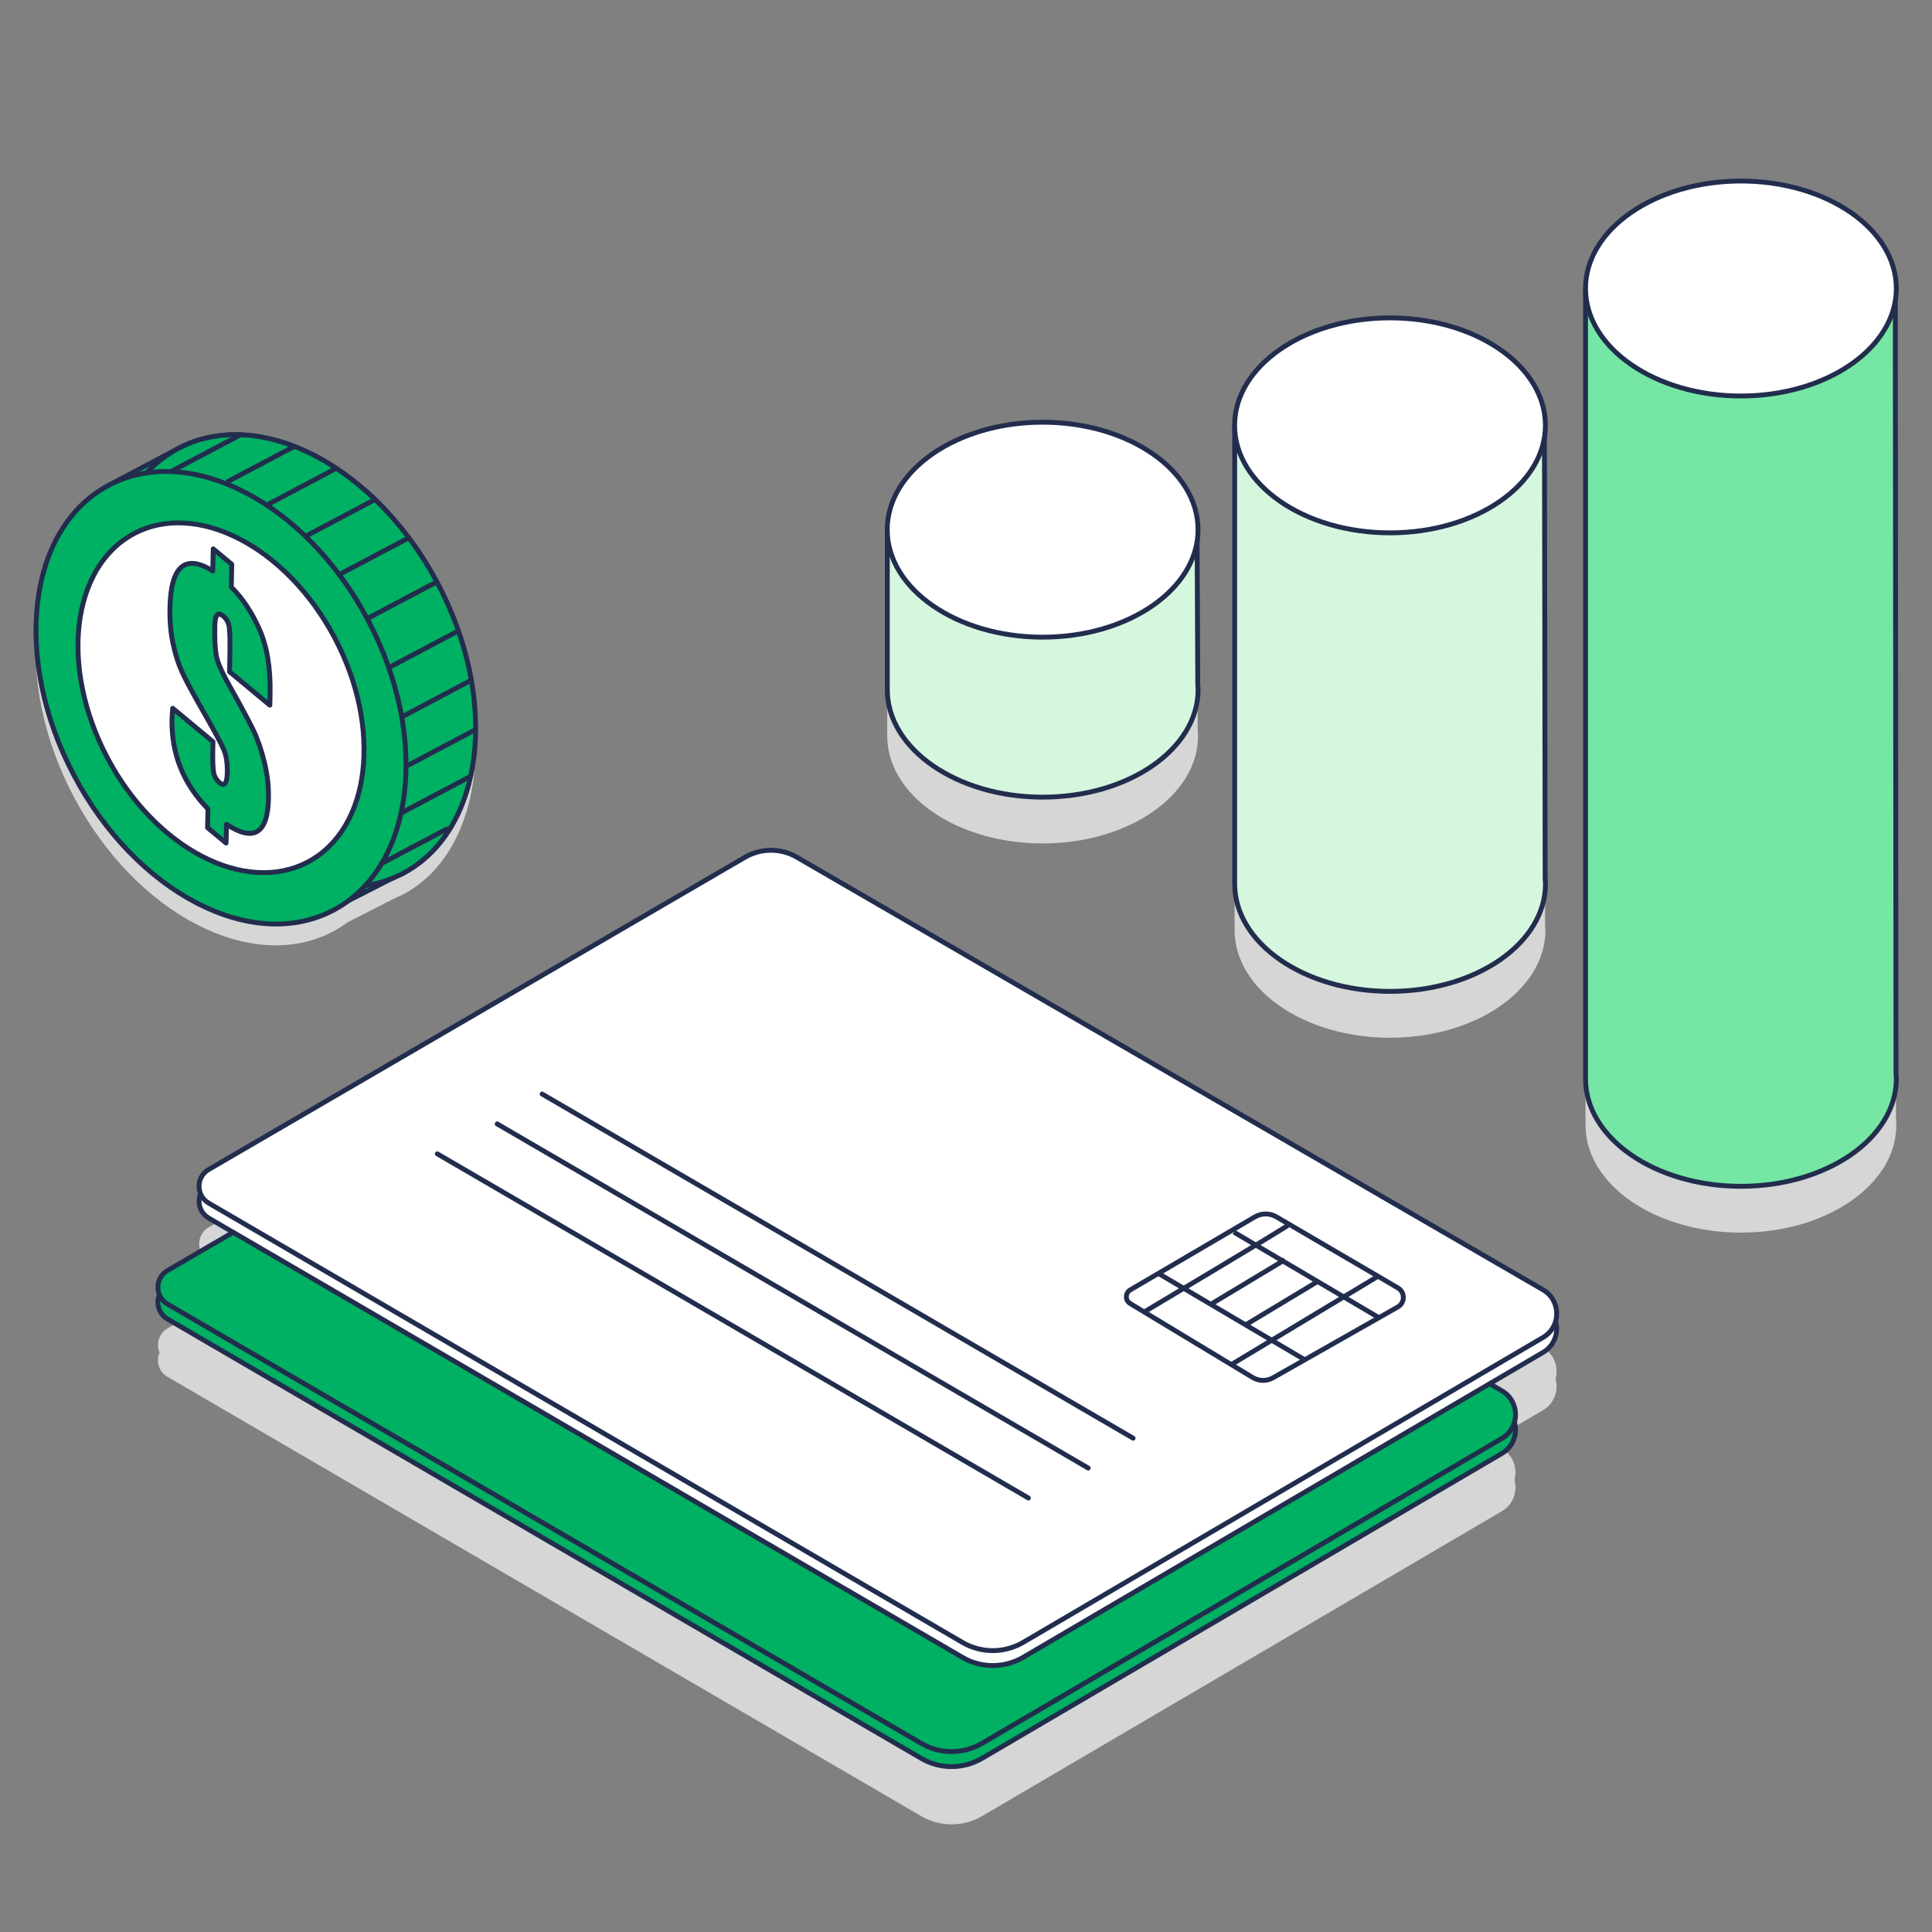 <?xml version="1.0" encoding="utf-8"?>
<!-- Generator: Adobe Illustrator 25.3.0, SVG Export Plug-In . SVG Version: 6.00 Build 0)  -->
<svg version="1.1" id="Layer_1" xmlns="http://www.w3.org/2000/svg" xmlns:xlink="http://www.w3.org/1999/xlink" x="0px" y="0px"
	 viewBox="0 0 300 300" style="enable-background:new 0 0 300 300;" xml:space="preserve">
<rect x="0" y="0" width="300" height="300" fill="#808080" stroke="none"/>
<style type="text/css">
	.st0{fill:none;stroke:#58595B;stroke-width:0.5;stroke-miterlimit:10;}
	.st1{fill:#5660BD;}
	.st2{fill:#566D7F;}
	.st3{fill:#466349;}
	.st4{fill:#4B396B;}
	.st5{fill:#FFFFFF;}
	.st6{display:none;}
	.st7{fill:none;stroke:#58595B;stroke-width:0.75;stroke-miterlimit:10;}
	.st8{fill:#215350;}
	.st9{clip-path:url(#SVGID_28_);}
	.st10{fill:#4B4B4D;}
	.st11{fill:#35BA99;}
	.st12{fill:#ED1C24;}
	.st13{fill:#062943;}
	.st14{fill:#111212;}
	.st15{clip-path:url(#SVGID_44_);}
	.st16{clip-path:url(#SVGID_48_);fill:#00A0DF;}
	.st17{clip-path:url(#SVGID_48_);}
	.st18{clip-path:url(#SVGID_50_);}
	.st19{clip-path:url(#SVGID_52_);}
	.st20{clip-path:url(#SVGID_54_);fill:#233F90;}
	.st21{clip-path:url(#SVGID_54_);}
	.st22{clip-path:url(#SVGID_56_);}
	.st23{clip-path:url(#SVGID_58_);}
	.st24{clip-path:url(#SVGID_60_);fill:#F7F7F7;}
	.st25{clip-path:url(#SVGID_74_);}
	.st26{clip-path:url(#SVGID_90_);}
	.st27{clip-path:url(#SVGID_94_);fill:#00A0DF;}
	.st28{clip-path:url(#SVGID_94_);}
	.st29{clip-path:url(#SVGID_96_);}
	.st30{clip-path:url(#SVGID_98_);}
	.st31{clip-path:url(#SVGID_100_);fill:#233F90;}
	.st32{clip-path:url(#SVGID_100_);}
	.st33{clip-path:url(#SVGID_102_);}
	.st34{clip-path:url(#SVGID_104_);}
	.st35{clip-path:url(#SVGID_106_);fill:#F7F7F7;}
	.st36{fill:#808080;stroke:#808080;stroke-width:0.381;stroke-miterlimit:10;}
	.st37{fill:#F2F4F6;}
	.st38{fill:#00AF50;stroke:#00AF50;stroke-width:0.5;stroke-miterlimit:10;}
	.st39{fill:#5AE4A7;}
	.st40{opacity:0.7;fill:#FFFFFF;}
	.st41{fill:#1A2E35;}
	.st42{fill:#B5B5B5;stroke:#1A2E35;stroke-linecap:round;stroke-linejoin:round;stroke-miterlimit:10;}
	.st43{fill:none;stroke:#1A2E35;stroke-linecap:round;stroke-linejoin:round;stroke-miterlimit:10;}
	.st44{fill:#FFFFFF;stroke:#1A2E35;stroke-linecap:round;stroke-linejoin:round;stroke-miterlimit:10;}
	.st45{fill:#1A2E35;stroke:#1A2E35;stroke-linecap:round;stroke-linejoin:round;stroke-miterlimit:10;}
	.st46{fill:#5AE4A7;stroke:#1A2E35;stroke-linecap:round;stroke-linejoin:round;stroke-miterlimit:10;}
	.st47{fill:#878787;stroke:#1A2E35;stroke-linecap:round;stroke-linejoin:round;stroke-miterlimit:10;}
	.st48{fill:#B8B8B8;stroke:#1A2E35;stroke-linecap:round;stroke-linejoin:round;stroke-miterlimit:10;}
	.st49{fill:#FFFFFF;stroke:#1A2E35;stroke-width:0.75;stroke-miterlimit:10;}
	.st50{fill:none;stroke:#1A2E35;stroke-width:0.75;stroke-miterlimit:10;}
	.st51{fill:#1A2E35;stroke:#1A2E35;stroke-width:0.75;stroke-linecap:round;stroke-linejoin:round;stroke-miterlimit:10;}
	.st52{fill:#5AE4A7;stroke:#1A2E35;stroke-width:0.75;stroke-linecap:round;stroke-linejoin:round;stroke-miterlimit:10;}
	.st53{fill:#787878;stroke:#1A2E35;stroke-width:0.75;stroke-linecap:round;stroke-linejoin:round;stroke-miterlimit:10;}
	.st54{fill:#FFFFFF;stroke:#1A2E35;stroke-width:0.75;stroke-linecap:round;stroke-linejoin:round;stroke-miterlimit:10;}
	.st55{fill:none;stroke:#1A2E35;stroke-width:0.75;stroke-linecap:round;stroke-linejoin:round;stroke-miterlimit:10;}
	.st56{fill:#D3F6E4;}
	.st57{opacity:0.7;fill:#D5F7DE;}
	.st58{fill:#B5B5B5;stroke:#1A2E35;stroke-width:0.237;stroke-linecap:round;stroke-linejoin:round;stroke-miterlimit:10;}
	.st59{fill:none;stroke:#1A2E35;stroke-width:0.237;stroke-linecap:round;stroke-linejoin:round;stroke-miterlimit:10;}
	.st60{fill:#FFFFFF;stroke:#1A2E35;stroke-width:0.237;stroke-linecap:round;stroke-linejoin:round;stroke-miterlimit:10;}
	.st61{fill:#1A2E35;stroke:#1A2E35;stroke-width:0.237;stroke-linecap:round;stroke-linejoin:round;stroke-miterlimit:10;}
	.st62{fill:none;stroke:#142020;stroke-width:0.209;stroke-miterlimit:10;}
	.st63{fill:#59595B;stroke:#142020;stroke-width:0.209;stroke-miterlimit:10;}
	.st64{fill:#142020;stroke:#142020;stroke-width:0.209;stroke-miterlimit:10;}
	.st65{fill:none;stroke:#1A2E35;stroke-width:0.356;stroke-linecap:round;stroke-linejoin:round;stroke-miterlimit:10;}
	.st66{fill:#878787;stroke:#1A2E35;stroke-width:0.237;stroke-linecap:round;stroke-linejoin:round;stroke-miterlimit:10;}
	.st67{fill:#00B063;stroke:#1A2E35;stroke-width:0.237;stroke-linecap:round;stroke-linejoin:round;stroke-miterlimit:10;}
	.st68{fill:#B8B8B8;stroke:#1A2E35;stroke-width:0.237;stroke-linecap:round;stroke-linejoin:round;stroke-miterlimit:10;}
	.st69{fill:#231F20;stroke:#D3F6E4;stroke-width:0.083;stroke-miterlimit:10;}
	.st70{opacity:0.7;fill:#D3F6E4;}
	.st71{fill:#231F20;}
	.st72{fill:#231F20;stroke:#D3F6E4;stroke-width:0.178;stroke-miterlimit:10;}
	.st73{fill:#231F20;stroke:#D3F6E4;stroke-width:0.142;stroke-miterlimit:10;}
	.st74{fill:#00B063;}
	.st75{fill:none;stroke:#222D4E;stroke-width:0.25;stroke-linejoin:round;stroke-miterlimit:10;}
	.st76{fill:#D5F7DE;stroke:#1A2E35;stroke-width:0.25;stroke-linejoin:round;stroke-miterlimit:10;}
	.st77{fill:#FFFFFF;stroke:#222D4E;stroke-width:0.25;stroke-linejoin:round;stroke-miterlimit:10;}
	.st78{fill:#00B063;stroke:#222D4E;stroke-width:0.25;stroke-linejoin:round;stroke-miterlimit:10;}
	.st79{fill:#00B063;stroke:#1A2E35;stroke-width:0.25;stroke-linejoin:round;stroke-miterlimit:10;}
	.st80{clip-path:url(#SVGID_114_);fill:#D6D6D6;}
	.st81{clip-path:url(#SVGID_114_);fill:#00DEBF;}
	.st82{clip-path:url(#SVGID_114_);fill:#FFFFFF;}
	.st83{clip-path:url(#SVGID_114_);fill:none;stroke:#222D4E;stroke-width:0.25;stroke-linejoin:round;stroke-miterlimit:10;}
	.st84{clip-path:url(#SVGID_114_);}
	.st85{fill:#00DEBF;}
	.st86{fill:none;stroke:#222D4E;stroke-width:2;stroke-linecap:round;stroke-linejoin:round;stroke-miterlimit:10;}
	.st87{fill:#D6D6D6;}
	.st88{fill:#D5F7DE;stroke:#222D4E;stroke-width:0.25;stroke-linejoin:round;stroke-miterlimit:10;}
	.st89{fill:#75E6A4;stroke:#222D4E;stroke-width:0.25;stroke-linejoin:round;stroke-miterlimit:10;}
	.st90{fill:none;stroke:#222D4E;stroke-width:0.25;stroke-linecap:round;stroke-linejoin:round;stroke-miterlimit:10;}
	.st91{fill:#75E6A4;}
	.st92{opacity:0.18;}
	.st93{opacity:0.2;}
	.st94{fill:none;stroke:#233239;stroke-linejoin:round;stroke-miterlimit:10;}
	.st95{fill:#75E6A4;stroke:#233239;stroke-linecap:round;stroke-linejoin:round;stroke-miterlimit:10;}
	.st96{fill:#233239;stroke:#233239;stroke-linecap:round;stroke-linejoin:round;stroke-miterlimit:10;}
	.st97{fill:#233239;}
	.st98{fill:none;stroke:#FFFFFF;stroke-linecap:round;stroke-linejoin:round;stroke-miterlimit:10;}
	.st99{fill:#FFFFFF;stroke:#233239;stroke-linecap:round;stroke-linejoin:round;stroke-miterlimit:10;}
	.st100{fill:none;stroke:#233239;stroke-linecap:round;stroke-linejoin:round;stroke-miterlimit:10;}
	.st101{fill:#BFBFBF;stroke:#233239;stroke-linecap:round;stroke-linejoin:round;stroke-miterlimit:10;}
	.st102{fill:none;stroke:#233239;stroke-width:0.924;stroke-linejoin:round;stroke-miterlimit:10;}
	.st103{fill:none;stroke:#FFFFFF;stroke-width:0.767;stroke-linecap:round;stroke-linejoin:round;stroke-miterlimit:10;}
	.st104{fill:#75E6A4;stroke:#233239;stroke-width:0.773;stroke-linecap:round;stroke-linejoin:round;stroke-miterlimit:10;}
	.st105{fill:#FFFFFF;stroke:#233239;stroke-width:0.773;stroke-linecap:round;stroke-linejoin:round;stroke-miterlimit:10;}
	.st106{fill:#FFFFFF;stroke:#233239;stroke-width:0.899;stroke-linecap:round;stroke-linejoin:round;stroke-miterlimit:10;}
	.st107{fill:#75E6A4;stroke:#233239;stroke-width:0.899;stroke-linecap:round;stroke-linejoin:round;stroke-miterlimit:10;}
	.st108{fill:none;stroke:#233239;stroke-width:0.899;stroke-linecap:round;stroke-linejoin:round;stroke-miterlimit:10;}
	.st109{fill:none;stroke:#233239;stroke-width:0.25;stroke-linejoin:round;stroke-miterlimit:10;}
	.st110{fill:#FFFFFF;stroke:#233239;stroke-width:0.25;stroke-linejoin:round;stroke-miterlimit:10;}
	.st111{display:inline;fill:none;stroke:#233239;stroke-width:0.25;stroke-linejoin:round;stroke-miterlimit:10;}
	.st112{fill:#00B063;stroke:#233239;stroke-width:0.25;stroke-linecap:round;stroke-linejoin:round;stroke-miterlimit:10;}
	.st113{fill:#B8B8B8;stroke:#1A2E35;stroke-width:0.25;stroke-linecap:round;stroke-linejoin:round;stroke-miterlimit:10;}
	
		.st114{display:none;fill:#FFFFFF;stroke:#1A2E35;stroke-width:0.25;stroke-linecap:round;stroke-linejoin:round;stroke-miterlimit:10;}
	.st115{fill:#FFFFFF;stroke:#142020;stroke-width:0.25;stroke-miterlimit:10;}
	.st116{fill:#75E6A4;stroke:#233239;stroke-width:0.25;stroke-linecap:round;stroke-linejoin:round;stroke-miterlimit:10;}
	.st117{fill:#D5F7DE;stroke:#233239;stroke-width:0.25;stroke-linecap:round;stroke-linejoin:round;stroke-miterlimit:10;}
	.st118{fill:none;stroke:#58595B;stroke-width:0.25;stroke-linecap:round;stroke-linejoin:round;stroke-miterlimit:10;}
	.st119{fill:#FFFFFF;stroke:#233239;stroke-width:0.25;stroke-linecap:round;stroke-linejoin:round;stroke-miterlimit:10;}
	.st120{fill:none;stroke:#233239;stroke-width:0.25;stroke-linecap:round;stroke-linejoin:round;stroke-miterlimit:10;}
	.st121{fill:#233239;stroke:#233239;stroke-width:0.25;stroke-linecap:round;stroke-linejoin:round;stroke-miterlimit:10;}
	.st122{fill:#1A2E35;stroke:#1A2E35;stroke-linejoin:round;stroke-miterlimit:10;}
	.st123{fill:#FFFFFF;stroke:#1A2E35;stroke-linejoin:round;stroke-miterlimit:10;}
	.st124{fill:#1A2E35;stroke:#1A2E35;stroke-width:0.099;stroke-linejoin:round;stroke-miterlimit:10;}
	.st125{fill:none;stroke:#1A2E35;stroke-linejoin:round;stroke-miterlimit:10;}
	.st126{fill:#FFFFFF;stroke:#000000;stroke-miterlimit:10;}
	.st127{fill:none;stroke:#1A2E35;stroke-width:0.25;stroke-linecap:round;stroke-linejoin:round;stroke-miterlimit:10;}
	.st128{fill:#00B063;stroke:#1A2E35;stroke-width:0.25;stroke-linecap:round;stroke-linejoin:round;stroke-miterlimit:10;}
	.st129{fill:#FFFFFF;stroke:#1A2E35;stroke-width:0.25;stroke-linejoin:round;stroke-miterlimit:10;}
	.st130{fill:#1A2E35;stroke:#1A2E35;stroke-width:0.25;stroke-linejoin:round;stroke-miterlimit:10;}
	.st131{fill:none;stroke:#1A2E35;stroke-width:0.25;stroke-linejoin:round;stroke-miterlimit:10;}
	.st132{fill:#FFFFFF;stroke:#000000;stroke-width:0.25;stroke-miterlimit:10;}
	.st133{fill:#5AE4A7;stroke:#1A2E35;stroke-miterlimit:10;}
	.st134{fill:none;stroke:#5AE4A7;stroke-linecap:round;stroke-linejoin:round;stroke-miterlimit:10;}
	.st135{opacity:0.4;fill:#FFFFFF;}
	.st136{fill:none;stroke:#1A2E35;stroke-miterlimit:10;}
	.st137{opacity:0.3;}
	.st138{opacity:0.1;}
	.st139{opacity:0.5;fill:#FFFFFF;}
	.st140{fill:none;stroke:#1A2E35;stroke-width:1.177;stroke-linecap:round;stroke-linejoin:round;}
	.st141{opacity:0.05;}
	.st142{opacity:0.8;fill:none;stroke:#FFFFFF;stroke-linecap:round;stroke-linejoin:round;stroke-miterlimit:10;}
	.st143{fill:#00B063;stroke:#1A2E35;stroke-width:0.25;stroke-miterlimit:10;}
	.st144{fill:#FFFFFF;stroke:#1A2E35;stroke-width:0.25;stroke-miterlimit:10;}
	.st145{fill:none;stroke:#5AE4A7;stroke-width:0.25;stroke-linecap:round;stroke-linejoin:round;stroke-miterlimit:10;}
	.st146{opacity:0.4;fill:#D5F7DE;}
	.st147{fill:#FFFFFF;stroke:#1A2E35;stroke-width:0.25;stroke-linecap:round;stroke-linejoin:round;stroke-miterlimit:10;}
	.st148{opacity:0.3;fill:#00B063;}
	.st149{fill:none;stroke:#1A2E35;stroke-width:0.25;stroke-miterlimit:10;}
	.st150{clip-path:url(#SVGID_116_);}
	.st151{clip-path:url(#SVGID_132_);}
	.st152{clip-path:url(#SVGID_136_);fill:#00A0DF;}
	.st153{clip-path:url(#SVGID_136_);}
	.st154{clip-path:url(#SVGID_138_);}
	.st155{clip-path:url(#SVGID_140_);}
	.st156{clip-path:url(#SVGID_142_);fill:#233F90;}
	.st157{clip-path:url(#SVGID_142_);}
	.st158{clip-path:url(#SVGID_144_);}
	.st159{clip-path:url(#SVGID_146_);}
	.st160{clip-path:url(#SVGID_148_);fill:#F7F7F7;}
	.st161{clip-path:url(#SVGID_150_);}
	.st162{clip-path:url(#SVGID_166_);}
	.st163{clip-path:url(#SVGID_170_);fill:#00A0DF;}
	.st164{clip-path:url(#SVGID_170_);}
	.st165{clip-path:url(#SVGID_172_);}
	.st166{clip-path:url(#SVGID_174_);}
	.st167{clip-path:url(#SVGID_176_);fill:#233F90;}
	.st168{clip-path:url(#SVGID_176_);}
	.st169{clip-path:url(#SVGID_178_);}
	.st170{clip-path:url(#SVGID_180_);}
	.st171{clip-path:url(#SVGID_182_);fill:#F7F7F7;}
	.st172{fill:#B5B5B5;stroke:#1A2E35;stroke-width:0.638;stroke-linecap:round;stroke-linejoin:round;stroke-miterlimit:10;}
	.st173{fill:none;stroke:#1A2E35;stroke-width:0.638;stroke-linecap:round;stroke-linejoin:round;stroke-miterlimit:10;}
	.st174{fill:#FFFFFF;stroke:#1A2E35;stroke-width:0.638;stroke-linecap:round;stroke-linejoin:round;stroke-miterlimit:10;}
	.st175{fill:#1A2E35;stroke:#1A2E35;stroke-width:0.638;stroke-linecap:round;stroke-linejoin:round;stroke-miterlimit:10;}
	.st176{fill:none;stroke:#142020;stroke-width:0.562;stroke-miterlimit:10;}
	.st177{fill:#59595B;stroke:#142020;stroke-width:0.562;stroke-miterlimit:10;}
	.st178{fill:#142020;stroke:#142020;stroke-width:0.562;stroke-miterlimit:10;}
	.st179{fill:none;stroke:#1A2E35;stroke-width:0.958;stroke-linecap:round;stroke-linejoin:round;stroke-miterlimit:10;}
	.st180{fill:#878787;stroke:#1A2E35;stroke-width:0.638;stroke-linecap:round;stroke-linejoin:round;stroke-miterlimit:10;}
	.st181{fill:#00B063;stroke:#1A2E35;stroke-width:0.638;stroke-linecap:round;stroke-linejoin:round;stroke-miterlimit:10;}
	.st182{fill:#B8B8B8;stroke:#1A2E35;stroke-width:0.638;stroke-linecap:round;stroke-linejoin:round;stroke-miterlimit:10;}
	.st183{fill:#231F20;stroke:#D3F6E4;stroke-width:0.224;stroke-miterlimit:10;}
	.st184{fill:#231F20;stroke:#D3F6E4;stroke-width:0.479;stroke-miterlimit:10;}
	.st185{fill:#231F20;stroke:#D3F6E4;stroke-width:0.383;stroke-miterlimit:10;}
	.st186{fill:#B5B5B5;stroke:#1A2E35;stroke-width:0.537;stroke-linecap:round;stroke-linejoin:round;stroke-miterlimit:10;}
	.st187{fill:none;stroke:#1A2E35;stroke-width:0.537;stroke-linecap:round;stroke-linejoin:round;stroke-miterlimit:10;}
	.st188{fill:#FFFFFF;stroke:#1A2E35;stroke-width:0.537;stroke-linecap:round;stroke-linejoin:round;stroke-miterlimit:10;}
	.st189{fill:#1A2E35;stroke:#1A2E35;stroke-width:0.537;stroke-linecap:round;stroke-linejoin:round;stroke-miterlimit:10;}
	.st190{fill:none;stroke:#142020;stroke-width:0.472;stroke-miterlimit:10;}
	.st191{fill:#59595B;stroke:#142020;stroke-width:0.472;stroke-miterlimit:10;}
	.st192{fill:#142020;stroke:#142020;stroke-width:0.472;stroke-miterlimit:10;}
	.st193{fill:none;stroke:#1A2E35;stroke-width:0.806;stroke-linecap:round;stroke-linejoin:round;stroke-miterlimit:10;}
	.st194{fill:#878787;stroke:#1A2E35;stroke-width:0.537;stroke-linecap:round;stroke-linejoin:round;stroke-miterlimit:10;}
	.st195{fill:#00B063;stroke:#1A2E35;stroke-width:0.537;stroke-linecap:round;stroke-linejoin:round;stroke-miterlimit:10;}
	.st196{fill:#B8B8B8;stroke:#1A2E35;stroke-width:0.537;stroke-linecap:round;stroke-linejoin:round;stroke-miterlimit:10;}
	.st197{fill:#231F20;stroke:#D3F6E4;stroke-width:0.188;stroke-miterlimit:10;}
	.st198{fill:#231F20;stroke:#D3F6E4;stroke-width:0.403;stroke-miterlimit:10;}
	.st199{fill:#231F20;stroke:#D3F6E4;stroke-width:0.322;stroke-miterlimit:10;}
	.st200{fill:none;stroke:#222D4E;stroke-width:0.764;stroke-linejoin:round;stroke-miterlimit:10;}
	.st201{fill:#D5F7DE;stroke:#1A2E35;stroke-width:0.764;stroke-linejoin:round;stroke-miterlimit:10;}
	.st202{fill:#FFFFFF;stroke:#222D4E;stroke-width:0.764;stroke-linejoin:round;stroke-miterlimit:10;}
	.st203{fill:#00B063;stroke:#222D4E;stroke-width:0.764;stroke-linejoin:round;stroke-miterlimit:10;}
	.st204{fill:#00B063;stroke:#1A2E35;stroke-width:0.764;stroke-linejoin:round;stroke-miterlimit:10;}
	.st205{fill:none;stroke:#222D4E;stroke-width:0.566;stroke-linejoin:round;stroke-miterlimit:10;}
	.st206{fill:#D5F7DE;stroke:#1A2E35;stroke-width:0.566;stroke-linejoin:round;stroke-miterlimit:10;}
	.st207{fill:#FFFFFF;stroke:#222D4E;stroke-width:0.566;stroke-linejoin:round;stroke-miterlimit:10;}
	.st208{fill:#00B063;stroke:#222D4E;stroke-width:0.566;stroke-linejoin:round;stroke-miterlimit:10;}
	.st209{fill:#00B063;stroke:#1A2E35;stroke-width:0.566;stroke-linejoin:round;stroke-miterlimit:10;}
	.st210{fill:#75E6A4;stroke:#222D4E;stroke-width:0.755;stroke-linejoin:round;stroke-miterlimit:10;}
	.st211{fill:none;stroke:#222D4E;stroke-width:0.755;stroke-linejoin:round;stroke-miterlimit:10;}
	.st212{fill:#D5F7DE;stroke:#222D4E;stroke-width:0.755;stroke-linejoin:round;stroke-miterlimit:10;}
	.st213{fill:#00B063;stroke:#222D4E;stroke-width:0.755;stroke-linejoin:round;stroke-miterlimit:10;}
	.st214{fill:none;stroke:#222D4E;stroke-width:0.755;stroke-linecap:round;stroke-linejoin:round;stroke-miterlimit:10;}
	.st215{fill:#FFFFFF;stroke:#222D4E;stroke-width:0.755;stroke-linejoin:round;stroke-miterlimit:10;}
	.st216{fill:#75E6A4;stroke:#222D4E;stroke-width:0.566;stroke-linejoin:round;stroke-miterlimit:10;}
	.st217{fill:#D5F7DE;stroke:#222D4E;stroke-width:0.566;stroke-linejoin:round;stroke-miterlimit:10;}
	.st218{fill:none;stroke:#222D4E;stroke-width:0.566;stroke-linecap:round;stroke-linejoin:round;stroke-miterlimit:10;}
	.st219{fill:none;stroke:#233239;stroke-width:0.667;stroke-linejoin:round;stroke-miterlimit:10;}
	.st220{fill:#FFFFFF;stroke:#233239;stroke-width:0.667;stroke-linejoin:round;stroke-miterlimit:10;}
	.st221{display:inline;fill:none;stroke:#233239;stroke-width:0.667;stroke-linejoin:round;stroke-miterlimit:10;}
	.st222{fill:#00B063;stroke:#233239;stroke-width:0.667;stroke-linecap:round;stroke-linejoin:round;stroke-miterlimit:10;}
	.st223{fill:#B8B8B8;stroke:#1A2E35;stroke-width:0.667;stroke-linecap:round;stroke-linejoin:round;stroke-miterlimit:10;}
	
		.st224{display:none;fill:#FFFFFF;stroke:#1A2E35;stroke-width:0.667;stroke-linecap:round;stroke-linejoin:round;stroke-miterlimit:10;}
	.st225{fill:#FFFFFF;stroke:#142020;stroke-width:0.667;stroke-miterlimit:10;}
	.st226{fill:#75E6A4;stroke:#233239;stroke-width:0.667;stroke-linecap:round;stroke-linejoin:round;stroke-miterlimit:10;}
	.st227{fill:#D5F7DE;stroke:#233239;stroke-width:0.667;stroke-linecap:round;stroke-linejoin:round;stroke-miterlimit:10;}
	.st228{fill:none;stroke:#58595B;stroke-width:0.667;stroke-linecap:round;stroke-linejoin:round;stroke-miterlimit:10;}
	.st229{fill:#FFFFFF;stroke:#233239;stroke-width:0.667;stroke-linecap:round;stroke-linejoin:round;stroke-miterlimit:10;}
	.st230{fill:none;stroke:#233239;stroke-width:0.667;stroke-linecap:round;stroke-linejoin:round;stroke-miterlimit:10;}
	.st231{fill:#233239;stroke:#233239;stroke-width:0.667;stroke-linecap:round;stroke-linejoin:round;stroke-miterlimit:10;}
	.st232{fill:none;stroke:#233239;stroke-width:0.566;stroke-linejoin:round;stroke-miterlimit:10;}
	.st233{fill:#FFFFFF;stroke:#233239;stroke-width:0.566;stroke-linejoin:round;stroke-miterlimit:10;}
	.st234{display:inline;fill:none;stroke:#233239;stroke-width:0.566;stroke-linejoin:round;stroke-miterlimit:10;}
	.st235{fill:#00B063;stroke:#233239;stroke-width:0.566;stroke-linecap:round;stroke-linejoin:round;stroke-miterlimit:10;}
	.st236{fill:#B8B8B8;stroke:#1A2E35;stroke-width:0.566;stroke-linecap:round;stroke-linejoin:round;stroke-miterlimit:10;}
	
		.st237{display:none;fill:#FFFFFF;stroke:#1A2E35;stroke-width:0.566;stroke-linecap:round;stroke-linejoin:round;stroke-miterlimit:10;}
	.st238{fill:#FFFFFF;stroke:#142020;stroke-width:0.566;stroke-miterlimit:10;}
	.st239{fill:#75E6A4;stroke:#233239;stroke-width:0.566;stroke-linecap:round;stroke-linejoin:round;stroke-miterlimit:10;}
	.st240{fill:#D5F7DE;stroke:#233239;stroke-width:0.566;stroke-linecap:round;stroke-linejoin:round;stroke-miterlimit:10;}
	.st241{fill:none;stroke:#58595B;stroke-width:0.566;stroke-linecap:round;stroke-linejoin:round;stroke-miterlimit:10;}
	.st242{fill:#FFFFFF;stroke:#233239;stroke-width:0.566;stroke-linecap:round;stroke-linejoin:round;stroke-miterlimit:10;}
	.st243{fill:none;stroke:#233239;stroke-width:0.566;stroke-linecap:round;stroke-linejoin:round;stroke-miterlimit:10;}
	.st244{fill:#233239;stroke:#233239;stroke-width:0.566;stroke-linecap:round;stroke-linejoin:round;stroke-miterlimit:10;}
	.st245{fill:none;stroke:#1A2E35;stroke-width:0.78;stroke-linecap:round;stroke-linejoin:round;stroke-miterlimit:10;}
	.st246{fill:#00B063;stroke:#1A2E35;stroke-width:0.78;stroke-linecap:round;stroke-linejoin:round;stroke-miterlimit:10;}
	.st247{fill:#B8B8B8;stroke:#1A2E35;stroke-width:0.78;stroke-linecap:round;stroke-linejoin:round;stroke-miterlimit:10;}
	.st248{fill:#FFFFFF;stroke:#1A2E35;stroke-width:0.78;stroke-linejoin:round;stroke-miterlimit:10;}
	.st249{fill:#75E6A4;stroke:#233239;stroke-width:0.78;stroke-linecap:round;stroke-linejoin:round;stroke-miterlimit:10;}
	.st250{fill:#1A2E35;stroke:#1A2E35;stroke-width:0.78;stroke-linejoin:round;stroke-miterlimit:10;}
	.st251{fill:none;stroke:#1A2E35;stroke-width:0.78;stroke-linejoin:round;stroke-miterlimit:10;}
	.st252{fill:#FFFFFF;stroke:#000000;stroke-width:0.78;stroke-miterlimit:10;}
	.st253{fill:none;stroke:#1A2E35;stroke-width:0.566;stroke-linecap:round;stroke-linejoin:round;stroke-miterlimit:10;}
	.st254{fill:#00B063;stroke:#1A2E35;stroke-width:0.566;stroke-linecap:round;stroke-linejoin:round;stroke-miterlimit:10;}
	.st255{fill:#FFFFFF;stroke:#1A2E35;stroke-width:0.566;stroke-linejoin:round;stroke-miterlimit:10;}
	.st256{fill:#1A2E35;stroke:#1A2E35;stroke-width:0.566;stroke-linejoin:round;stroke-miterlimit:10;}
	.st257{fill:none;stroke:#1A2E35;stroke-width:0.566;stroke-linejoin:round;stroke-miterlimit:10;}
	.st258{fill:#FFFFFF;stroke:#000000;stroke-width:0.566;stroke-miterlimit:10;}
	.st259{fill:none;stroke:#1A2E35;stroke-width:0.729;stroke-linecap:round;stroke-linejoin:round;stroke-miterlimit:10;}
	.st260{fill:#00B063;stroke:#1A2E35;stroke-width:0.729;stroke-linecap:round;stroke-linejoin:round;stroke-miterlimit:10;}
	.st261{fill:#FFFFFF;stroke:#1A2E35;stroke-width:0.729;stroke-linejoin:round;stroke-miterlimit:10;}
	.st262{fill:none;stroke:#1A2E35;stroke-width:0.883;stroke-linejoin:round;stroke-miterlimit:10;}
	.st263{fill:#D5F7DE;stroke:#1A2E35;stroke-width:0.729;stroke-linejoin:round;stroke-miterlimit:10;}
	.st264{fill:#B8B8B8;stroke:#1A2E35;stroke-width:0.552;stroke-linecap:round;stroke-linejoin:round;stroke-miterlimit:10;}
	.st265{fill:#FFFFFF;stroke:#1A2E35;stroke-width:0.516;stroke-miterlimit:10;}
	.st266{fill:none;stroke:#5AE4A7;stroke-width:0.729;stroke-linecap:round;stroke-linejoin:round;stroke-miterlimit:10;}
	.st267{fill:#FFFFFF;stroke:#1A2E35;stroke-width:0.729;stroke-linecap:round;stroke-linejoin:round;stroke-miterlimit:10;}
	.st268{fill:#00B063;stroke:#1A2E35;stroke-width:0.729;stroke-miterlimit:10;}
	.st269{fill:none;stroke:#1A2E35;stroke-width:0.729;stroke-miterlimit:10;}
	.st270{fill:#00B063;stroke:#1A2E35;stroke-width:0.566;stroke-miterlimit:10;}
	.st271{fill:#FFFFFF;stroke:#1A2E35;stroke-width:0.566;stroke-miterlimit:10;}
	.st272{fill:none;stroke:#5AE4A7;stroke-width:0.566;stroke-linecap:round;stroke-linejoin:round;stroke-miterlimit:10;}
	.st273{fill:#FFFFFF;stroke:#1A2E35;stroke-width:0.566;stroke-linecap:round;stroke-linejoin:round;stroke-miterlimit:10;}
	.st274{fill:none;stroke:#1A2E35;stroke-width:0.566;stroke-miterlimit:10;}
	.st275{fill:none;stroke:#222D4E;stroke-width:0.768;stroke-linejoin:round;stroke-miterlimit:10;}
	.st276{fill:#00B063;stroke:#222D4E;stroke-width:0.768;stroke-linejoin:round;stroke-miterlimit:10;}
	.st277{fill:none;stroke:#222D4E;stroke-width:6.144;stroke-linecap:round;stroke-linejoin:round;stroke-miterlimit:10;}
	.st278{fill:#FFFFFF;stroke:#222D4E;stroke-width:0.768;stroke-linejoin:round;stroke-miterlimit:10;}
	.st279{fill:#D5F7DE;stroke:#222D4E;stroke-width:0.768;stroke-linejoin:round;stroke-miterlimit:10;}
	.st280{fill:none;stroke:#222D4E;stroke-width:4.531;stroke-linecap:round;stroke-linejoin:round;stroke-miterlimit:10;}
	.st281{fill:#D5F7DE;}
	.st282{fill:none;stroke:#1A2E35;stroke-width:0.611;stroke-linecap:round;stroke-linejoin:round;stroke-miterlimit:10;}
	.st283{clip-path:url(#XMLID_3_);fill:#FFFFFF;fill-opacity:0.7;}
	
		.st284{clip-path:url(#XMLID_3_);fill:none;stroke:#1A2E35;stroke-width:0.611;stroke-linecap:round;stroke-linejoin:round;stroke-miterlimit:10;}
	.st285{clip-path:url(#XMLID_3_);}
	.st286{fill:#5AE4A7;stroke:#1A2E35;stroke-width:0.611;stroke-linecap:round;stroke-linejoin:round;stroke-miterlimit:10;}
	.st287{opacity:0.2;clip-path:url(#XMLID_3_);fill-opacity:0.7;}
	.st288{fill:#00B063;stroke:#1A2E35;stroke-width:0.611;stroke-linecap:round;stroke-linejoin:round;stroke-miterlimit:10;}
	.st289{fill:#FFFFFF;fill-opacity:0.7;}
	.st290{opacity:0.2;fill-opacity:0.7;}
	.st291{clip-path:url(#XMLID_4_);}
	.st292{clip-path:url(#XMLID_4_);fill:#BFBFBF;stroke:#1A2E35;stroke-width:0.611;stroke-miterlimit:10;}
	.st293{opacity:0.5;clip-path:url(#XMLID_5_);fill:#FFFFFF;}
	.st294{fill:#757575;}
	.st295{fill:#999999;}
	.st296{fill:#BFBFBF;}
	.st297{fill:#5AE4A7;stroke:#1A2E35;stroke-width:0.611;stroke-miterlimit:10;}
	.st298{fill:#757575;stroke:#1A2E35;stroke-width:0.611;stroke-linecap:round;stroke-linejoin:round;stroke-miterlimit:10;}
	.st299{fill:#999999;stroke:#1A2E35;stroke-width:0.611;stroke-linecap:round;stroke-linejoin:round;stroke-miterlimit:10;}
	.st300{fill:#BFBFBF;stroke:#1A2E35;stroke-width:0.611;stroke-miterlimit:10;}
	.st301{fill:#FFFFFF;stroke:#1A2E35;stroke-width:0.611;stroke-linecap:round;stroke-linejoin:round;stroke-miterlimit:10;}
	.st302{opacity:0.2;clip-path:url(#XMLID_4_);fill-opacity:0.7;}
	.st303{opacity:0.4;fill:#5AE4A7;}
	.st304{opacity:0.3;clip-path:url(#XMLID_6_);fill-opacity:0.7;}
	.st305{opacity:0.3;clip-path:url(#XMLID_7_);fill-opacity:0.7;}
	.st306{clip-path:url(#XMLID_8_);}
	.st307{fill:#00B063;stroke:#1A2E35;stroke-width:0.611;stroke-miterlimit:10;}
	.st308{opacity:0.2;clip-path:url(#XMLID_8_);fill-opacity:0.7;}
</style>
<g>
	<g>
		<g>
			<g>
				<path class="st87" d="M294.3,53.84c0.1-0.61,0.16-1.23,0.16-1.85c0-9.22-10.8-16.69-24.13-16.69
					c-13.32,0-24.13,7.47-24.13,16.69l0,0v122.72c0,9.22,10.8,16.69,24.13,16.69c13.32,0,24.13-7.47,24.13-16.69
					c0-0.24-0.04-0.48-0.05-0.72L294.3,53.84z"/>
				<path class="st87" d="M215.84,56.55c-13.32,0-24.13,7.47-24.13,16.69l0,0v71.21c0,9.22,10.8,16.69,24.13,16.69
					c13.32,0,24.13-7.47,24.13-16.69c0-0.24-0.04-0.48-0.05-0.72l-0.1-68.64c0.1-0.61,0.16-1.22,0.16-1.85
					C239.97,64.02,229.17,56.55,215.84,56.55z"/>
				<path class="st87" d="M161.9,72.75c-13.32,0-24.13,7.47-24.13,16.69l0,0v24.84c0,9.22,10.8,16.69,24.13,16.69
					c13.32,0,24.13-7.47,24.13-16.69c0-0.24-0.04-0.48-0.05-0.72l-0.1-22.3c0.09-0.6,0.15-1.21,0.15-1.82
					C186.03,80.23,175.23,72.75,161.9,72.75z"/>
			</g>
			<g>
				<g>
					<g>
						<path class="st5" d="M249.08,44.8c4.07-5.23,12.06-8.78,21.25-8.78c9.19,0,17.17,3.55,21.25,8.78h2.72l0.11,122
							c0.02,0.24,0.05,0.48,0.05,0.72c0,9.22-10.8,16.69-24.13,16.69c-13.32,0-24.13-7.47-24.13-16.69V44.8H249.08z"/>
						<path class="st210" d="M249.08,44.8c4.07-5.23,12.06-8.78,21.25-8.78c9.19,0,17.17,3.55,21.25,8.78h2.72l0.11,122
							c0.02,0.24,0.05,0.48,0.05,0.72c0,9.22-10.8,16.69-24.13,16.69c-13.32,0-24.13-7.47-24.13-16.69V44.8H249.08z"/>
						<g>
							<ellipse class="st5" cx="270.33" cy="44.8" rx="24.13" ry="16.69"/>
							<ellipse class="st211" cx="270.33" cy="44.8" rx="24.13" ry="16.69"/>
						</g>
					</g>
				</g>
				<g>
					<g>
						<path class="st5" d="M194.6,66.05c4.07-5.23,12.06-8.78,21.25-8.78c9.19,0,17.17,3.55,21.25,8.78h2.72l0.11,70.48
							c0.01,0.24,0.05,0.48,0.05,0.72c0,9.22-10.8,16.69-24.13,16.69c-13.32,0-24.13-7.47-24.13-16.69V66.05H194.6z"/>
						<path class="st212" d="M194.6,66.05c4.07-5.23,12.06-8.78,21.25-8.78c9.19,0,17.17,3.55,21.25,8.78h2.72l0.11,70.48
							c0.01,0.24,0.05,0.48,0.05,0.72c0,9.22-10.8,16.69-24.13,16.69c-13.32,0-24.13-7.47-24.13-16.69V66.05H194.6z"/>
						<g>
							<ellipse class="st5" cx="215.84" cy="66.05" rx="24.13" ry="16.69"/>
							<ellipse class="st211" cx="215.84" cy="66.05" rx="24.13" ry="16.69"/>
						</g>
					</g>
				</g>
				<g>
					<g>
						<path class="st5" d="M140.66,82.25c4.08-5.23,12.06-8.78,21.25-8.78c9.19,0,17.17,3.55,21.25,8.78h2.72l0.11,24.12
							c0.02,0.24,0.05,0.48,0.05,0.72c0,9.22-10.8,16.69-24.13,16.69c-13.32,0-24.13-7.47-24.13-16.69V82.25H140.66z"/>
						<path class="st212" d="M140.66,82.25c4.08-5.23,12.06-8.78,21.25-8.78c9.19,0,17.17,3.55,21.25,8.78h2.72l0.11,24.12
							c0.02,0.24,0.05,0.48,0.05,0.72c0,9.22-10.8,16.69-24.13,16.69c-13.32,0-24.13-7.47-24.13-16.69V82.25H140.66z"/>
						<g>
							<ellipse class="st5" cx="161.9" cy="82.25" rx="24.13" ry="16.69"/>
							<ellipse class="st211" cx="161.9" cy="82.25" rx="24.13" ry="16.69"/>
						</g>
					</g>
				</g>
			</g>
		</g>
		<g>
			<path class="st87" d="M239.58,209.25l-115.84-67.16c-2.5-1.45-5.58-1.44-8.07,0.01l-83.26,48.48c-1.39,0.81-1.79,2.45-1.25,3.77
				c-0.55,1.32-0.15,2.96,1.25,3.77l3.79,2.21l-10.18,5.93c-1.39,0.81-1.79,2.45-1.25,3.77c-0.55,1.32-0.15,2.96,1.25,3.77
				l117.03,68.21c2.92,1.7,6.53,1.7,9.45-0.01l80.71-47.34c1.8-1.06,2.44-3.1,1.95-4.87c0.49-1.78-0.16-3.82-1.97-4.87l-1.87-1.09
				l8.28-4.86c1.8-1.06,2.44-3.1,1.95-4.87C242.04,212.35,241.39,210.3,239.58,209.25z"/>
			<g>
				<g>
					<g>
						<g>
							<path class="st74" d="M233.21,225.69l-80.71,47.34c-2.92,1.71-6.53,1.72-9.45,0.01L26.02,204.82c-2-1.17-2-4.06,0-5.22
								l83.26-48.48c2.49-1.45,5.58-1.46,8.07-0.01l115.84,67.16C236.04,219.92,236.05,224.02,233.21,225.69z"/>
							<path class="st213" d="M233.21,225.69l-80.71,47.34c-2.92,1.71-6.53,1.72-9.45,0.01L26.02,204.82c-2-1.17-2-4.06,0-5.22
								l83.26-48.48c2.49-1.45,5.58-1.46,8.07-0.01l115.84,67.16C236.04,219.92,236.05,224.02,233.21,225.69z"/>
						</g>
						<path class="st74" d="M233.21,223.36L152.5,270.7c-2.92,1.71-6.53,1.72-9.45,0.01L26.02,202.5c-2-1.17-2-4.06,0-5.22
							l83.26-48.48c2.49-1.45,5.58-1.46,8.07-0.01l115.84,67.16C236.04,217.6,236.05,221.7,233.21,223.36z"/>
						<path class="st213" d="M233.21,223.36L152.5,270.7c-2.92,1.71-6.53,1.72-9.45,0.01L26.02,202.5c-2-1.17-2-4.06,0-5.22
							l83.26-48.48c2.49-1.45,5.58-1.46,8.07-0.01l115.84,67.16C236.04,217.6,236.05,221.7,233.21,223.36z"/>
					</g>
					<g>
						<line class="st214" x1="169.56" y1="239" x2="77.79" y2="185.56"/>
						<line class="st214" x1="162.59" y1="243.65" x2="70.82" y2="190.21"/>
						<line class="st214" x1="153.3" y1="248.3" x2="61.52" y2="194.85"/>
					</g>
					<g>
						<g>
							<path class="st5" d="M210.66,218.63l-19.36,10.99c-0.98,0.56-2.19,0.54-3.16-0.04l-19.03-11.49
								c-0.79-0.48-0.79-1.64,0.01-2.11l19.35-11.34c1.04-0.61,2.32-0.61,3.36,0l18.86,11.03
								C211.81,216.34,211.8,217.98,210.66,218.63z"/>
							<path class="st211" d="M210.66,218.63l-19.36,10.99c-0.98,0.56-2.19,0.54-3.16-0.04l-19.03-11.49
								c-0.79-0.48-0.79-1.64,0.01-2.11l19.35-11.34c1.04-0.61,2.32-0.61,3.36,0l18.86,11.03
								C211.81,216.34,211.8,217.98,210.66,218.63z"/>
						</g>
						<line class="st211" x1="207.85" y1="220.36" x2="185.2" y2="207"/>
						<line class="st211" x1="196.09" y1="226.75" x2="173.44" y2="213.39"/>
						<line class="st211" x1="207.8" y1="213.73" x2="184.96" y2="227.48"/>
						<line class="st211" x1="198.26" y1="214.65" x2="186.98" y2="221.44"/>
						<line class="st211" x1="193.11" y1="211.31" x2="181.82" y2="218.1"/>
						<path class="st211" d="M193.67,205.89c-0.19,0.29-22.46,13.55-22.46,13.55"/>
					</g>
				</g>
				<g>
					<g>
						<g>
							<path class="st5" d="M239.6,210l-80.71,47.34c-2.92,1.71-6.53,1.72-9.45,0.01L32.41,189.14c-2-1.17-2-4.06,0-5.22
								l83.26-48.48c2.49-1.45,5.58-1.46,8.07-0.01l115.84,67.16C242.43,204.24,242.44,208.34,239.6,210z"/>
							<path class="st211" d="M239.6,210l-80.71,47.34c-2.92,1.71-6.53,1.72-9.45,0.01L32.41,189.14c-2-1.17-2-4.06,0-5.22
								l83.26-48.48c2.49-1.45,5.58-1.46,8.07-0.01l115.84,67.16C242.43,204.24,242.44,208.34,239.6,210z"/>
						</g>
						<path class="st5" d="M239.6,207.68l-80.71,47.34c-2.92,1.71-6.53,1.72-9.45,0.01L32.41,186.82c-2-1.17-2-4.06,0-5.22
							l83.26-48.48c2.49-1.45,5.58-1.46,8.07-0.01l115.84,67.16C242.43,201.91,242.44,206.02,239.6,207.68z"/>
						<path class="st211" d="M239.6,207.68l-80.71,47.34c-2.92,1.71-6.53,1.72-9.45,0.01L32.41,186.82c-2-1.17-2-4.06,0-5.22
							l83.26-48.48c2.49-1.45,5.58-1.46,8.07-0.01l115.84,67.16C242.43,201.91,242.44,206.02,239.6,207.68z"/>
					</g>
					<g>
						<line class="st214" x1="175.95" y1="223.32" x2="84.18" y2="169.88"/>
						<line class="st214" x1="168.98" y1="227.96" x2="77.2" y2="174.52"/>
						<line class="st214" x1="159.69" y1="232.61" x2="67.91" y2="179.17"/>
					</g>
					<g>
						<g>
							<path class="st5" d="M217.04,202.95l-19.36,10.99c-0.98,0.56-2.19,0.54-3.16-0.04l-19.03-11.49
								c-0.79-0.48-0.79-1.64,0.01-2.11l19.35-11.34c1.04-0.61,2.32-0.61,3.36,0l18.86,11.03
								C218.2,200.66,218.19,202.3,217.04,202.95z"/>
							<path class="st211" d="M217.04,202.95l-19.36,10.99c-0.98,0.56-2.19,0.54-3.16-0.04l-19.03-11.49
								c-0.79-0.48-0.79-1.64,0.01-2.11l19.35-11.34c1.04-0.61,2.32-0.61,3.36,0l18.86,11.03
								C218.2,200.66,218.19,202.3,217.04,202.95z"/>
						</g>
						<line class="st211" x1="214.24" y1="204.68" x2="191.59" y2="191.32"/>
						<line class="st211" x1="202.48" y1="211.07" x2="179.83" y2="197.71"/>
						<line class="st211" x1="214.19" y1="198.05" x2="191.35" y2="211.8"/>
						<line class="st211" x1="204.65" y1="198.96" x2="193.37" y2="205.75"/>
						<line class="st211" x1="199.5" y1="195.62" x2="188.21" y2="202.41"/>
						<path class="st211" d="M200.06,190.21c-0.19,0.29-22.46,13.55-22.46,13.55"/>
					</g>
				</g>
			</g>
		</g>
	</g>
	<g>
		<path class="st87" d="M67.9,93.87c-8.35-15.79-23-24.91-34.96-22.72c-1.84,0.34-3.62,0.92-5.3,1.81l-10.81,5.72l0,0
			c-12.6,6.67-15.01,26.83-5.37,45.05c9.63,18.22,27.66,27.58,40.26,20.91c0.8-0.43,1.57-0.91,2.29-1.44l7.5-3.83
			c0.34-0.15,0.69-0.27,1.03-0.45c4.43-2.34,7.56-6.37,9.39-11.37c1.1-3.01,1.75-6.36,1.86-9.94
			C74.03,110.19,72.12,101.84,67.9,93.87z"/>
		<g>
			<g>
				<path class="st74" d="M18.91,79.32c-4.2,9.35-3.28,22.83,3.36,35.39c6.64,12.56,17.27,20.9,27.36,22.7l1.97,3.72l9.9-5.05
					c0.34-0.15,0.69-0.27,1.03-0.45c12.6-6.67,15.01-26.83,5.37-45.05S40.24,63,27.64,69.66l-10.81,5.72L18.91,79.32z"/>
				
					<ellipse transform="matrix(0.884 -0.468 0.468 0.884 -42.759 32.988)" class="st74" cx="45.08" cy="102.64" rx="25.81" ry="37.31"/>
				<path class="st213" d="M18.91,79.32c-4.2,9.35-3.28,22.83,3.36,35.39c6.64,12.56,17.27,20.9,27.36,22.7l1.97,3.72l9.9-5.05
					c0.34-0.15,0.69-0.27,1.03-0.45c12.6-6.67,15.01-26.83,5.37-45.05S40.24,63,27.64,69.66l-10.81,5.72L18.91,79.32z"/>
				
					<ellipse transform="matrix(0.884 -0.468 0.468 0.884 -42.759 32.988)" class="st213" cx="45.08" cy="102.64" rx="25.81" ry="37.31"/>
				<g>
					
						<ellipse transform="matrix(0.884 -0.468 0.468 0.884 -46.688 28.596)" class="st74" cx="34.27" cy="108.36" rx="25.81" ry="37.31"/>
					
						<ellipse transform="matrix(0.884 -0.468 0.468 0.884 -46.688 28.596)" class="st213" cx="34.27" cy="108.36" rx="25.81" ry="37.31"/>
				</g>
				<g>
					<g>
						<path class="st213" d="M67.77,90.42c-0.26,0.15-0.53,0.28-0.81,0.38l-9.88,5.23"/>
						<line class="st213" x1="63.24" y1="83.63" x2="52.69" y2="89.21"/>
						<line class="st213" x1="58.12" y1="77.62" x2="47.58" y2="83.2"/>
						<line class="st213" x1="52.26" y1="72.69" x2="41.66" y2="78.3"/>
						<line class="st213" x1="45.86" y1="69.23" x2="35.21" y2="74.86"/>
						<line class="st213" x1="37.29" y1="67.54" x2="26.69" y2="73.14"/>
					</g>
					<g>
						<line class="st213" x1="70.89" y1="98.11" x2="60.35" y2="103.68"/>
						<line class="st213" x1="72.98" y1="105.72" x2="62.44" y2="111.3"/>
						<line class="st213" x1="73.76" y1="113.34" x2="63.16" y2="118.94"/>
						<line class="st213" x1="73.02" y1="120.58" x2="62.36" y2="126.21"/>
						<line class="st213" x1="69.59" y1="128.62" x2="58.99" y2="134.22"/>
					</g>
				</g>
				<g>
					
						<ellipse transform="matrix(0.884 -0.468 0.468 0.884 -46.688 28.596)" class="st74" cx="34.27" cy="108.36" rx="19.95" ry="28.84"/>
					
						<ellipse transform="matrix(0.884 -0.468 0.468 0.884 -46.688 28.596)" class="st215" cx="34.27" cy="108.36" rx="19.95" ry="28.84"/>
				</g>
			</g>
			<g>
				<g>
					<g>
						<path class="st74" d="M26.82,109.98l6.25,5.19l-0.03,1.51c-0.03,1.61,0.02,2.72,0.15,3.34c0.13,0.62,0.44,1.12,0.91,1.52
							c0.38,0.32,0.67,0.34,0.87,0.07c0.2-0.27,0.31-0.83,0.32-1.69c0.03-1.43-0.15-2.59-0.53-3.49c-0.37-0.89-1.47-2.94-3.3-6.14
							c-1.56-2.72-2.62-4.69-3.18-5.92c-0.56-1.22-1.03-2.68-1.4-4.38c-0.37-1.69-0.53-3.55-0.49-5.59
							c0.06-3.25,0.65-5.36,1.76-6.32s2.74-0.77,4.89,0.58l0.07-3.43l2.88,2.39l-0.07,3.55c1.67,1.63,3.11,3.78,4.32,6.45
							c1.21,2.67,1.78,6.04,1.7,10.1l-0.04,1.78l-6.25-5.19l0.04-2.24c0.05-2.45,0.01-4.03-0.1-4.73c-0.12-0.7-0.42-1.26-0.92-1.67
							c-0.42-0.35-0.74-0.41-0.96-0.16c-0.21,0.24-0.33,0.77-0.35,1.58c-0.04,2.05,0.03,3.59,0.21,4.64
							c0.18,1.04,0.83,2.56,1.95,4.55c1.87,3.33,3.14,5.69,3.81,7.08c0.67,1.39,1.24,3.04,1.71,4.94c0.47,1.91,0.69,3.8,0.65,5.68
							c-0.05,2.72-0.62,4.43-1.71,5.1c-1.09,0.67-2.69,0.31-4.81-1.08l-0.06,2.91l-2.88-2.39l0.06-2.91
							c-1.92-1.96-3.34-4.11-4.27-6.43c-0.93-2.32-1.37-4.84-1.31-7.53C26.73,111.27,26.76,110.71,26.82,109.98z"/>
					</g>
				</g>
				<g>
					<path class="st213" d="M26.82,109.98l6.25,5.19l-0.03,1.51c-0.03,1.61,0.02,2.72,0.15,3.34c0.13,0.62,0.44,1.12,0.91,1.52
						c0.38,0.32,0.67,0.34,0.87,0.07c0.2-0.27,0.31-0.83,0.32-1.69c0.03-1.43-0.15-2.59-0.53-3.49c-0.37-0.89-1.47-2.94-3.3-6.14
						c-1.56-2.72-2.62-4.69-3.18-5.92c-0.56-1.22-1.03-2.68-1.4-4.38c-0.37-1.69-0.53-3.55-0.49-5.59c0.06-3.25,0.65-5.36,1.76-6.32
						s2.74-0.77,4.89,0.58l0.07-3.43l2.88,2.39l-0.07,3.55c1.67,1.63,3.11,3.78,4.32,6.45c1.21,2.67,1.78,6.04,1.7,10.1l-0.04,1.78
						l-6.25-5.19l0.04-2.24c0.05-2.45,0.01-4.03-0.1-4.73c-0.12-0.7-0.42-1.26-0.92-1.67c-0.42-0.35-0.74-0.41-0.96-0.16
						c-0.21,0.24-0.33,0.77-0.35,1.58c-0.04,2.05,0.03,3.59,0.21,4.64c0.18,1.04,0.83,2.56,1.95,4.55c1.87,3.33,3.14,5.69,3.81,7.08
						c0.67,1.39,1.24,3.04,1.71,4.94c0.47,1.91,0.69,3.8,0.65,5.68c-0.05,2.72-0.62,4.43-1.71,5.1c-1.09,0.67-2.69,0.31-4.81-1.08
						l-0.06,2.91l-2.88-2.39l0.06-2.91c-1.92-1.96-3.34-4.11-4.27-6.43c-0.93-2.32-1.37-4.84-1.31-7.53
						C26.73,111.27,26.76,110.71,26.82,109.98z"/>
				</g>
			</g>
		</g>
	</g>
</g>
</svg>
